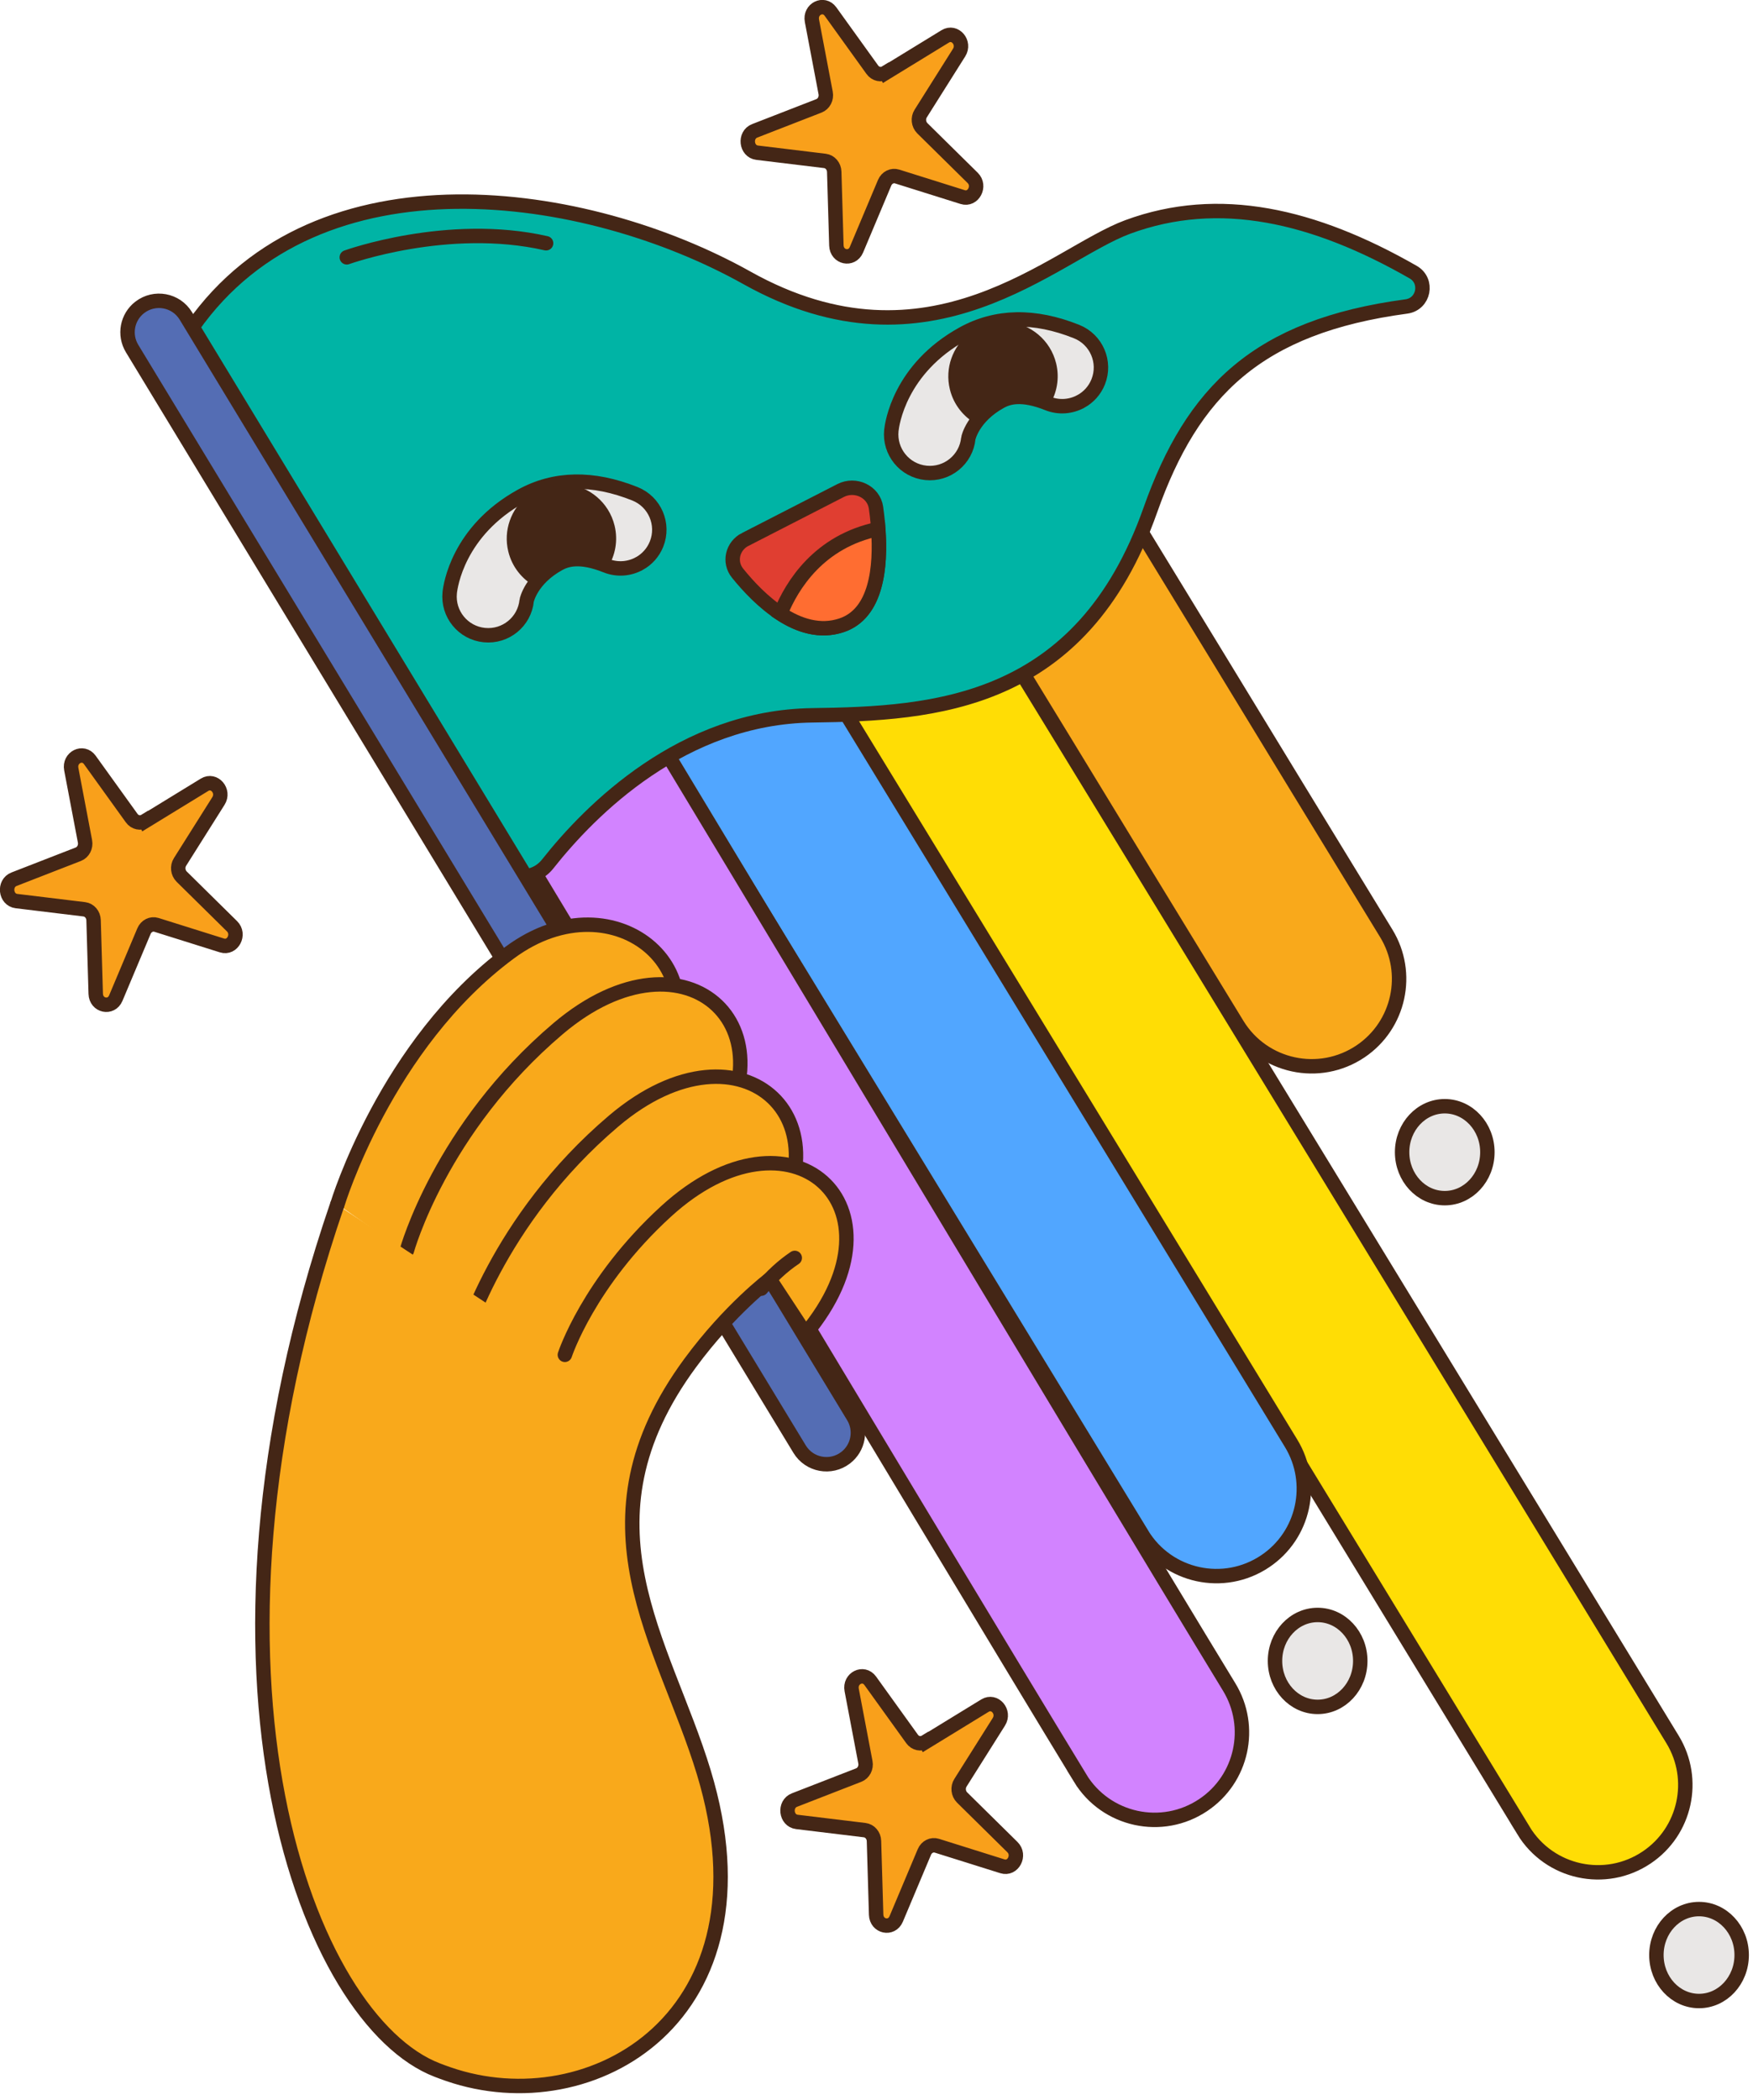 <svg width="243" height="291" viewBox="0 0 243 291" fill="none" xmlns="http://www.w3.org/2000/svg">
<path d="M211.19 253.67C191.58 221.51 133.78 126.75 114.79 95.84C111.39 90.31 112.97 83.09 118.35 79.47C124.06 75.62 131.82 77.3 135.42 83.17C155.13 115.26 212.99 210.12 231.85 241.06C235.22 246.59 233.64 253.79 228.27 257.4C222.55 261.25 214.77 259.56 211.18 253.67H211.19Z" fill="#FFDD05" stroke="#442616" stroke-width="2" stroke-miterlimit="10"/>
<path d="M158.31 212.62C138.7 180.46 80.9 85.7 61.91 54.79C58.51 49.26 60.09 42.04 65.47 38.42C71.18 34.57 78.94 36.25 82.54 42.12C102.25 74.21 160.11 169.07 178.97 200.01C182.34 205.54 180.76 212.74 175.39 216.35C169.67 220.2 161.89 218.51 158.3 212.62H158.31Z" fill="#51A6FF" stroke="#442616" stroke-width="2" stroke-miterlimit="10" stroke-linecap="round"/>
<path d="M149.73 246.4C130.12 214.24 64.55 104.65 45.56 73.74C42.16 68.21 43.74 60.99 49.12 57.37C54.83 53.52 62.59 55.2 66.19 61.07C85.9 93.16 151.53 202.85 170.39 233.79C173.76 239.32 172.18 246.52 166.81 250.13C161.09 253.98 153.31 252.29 149.72 246.4H149.73Z" fill="#D283FF" stroke="#442616" stroke-width="2" stroke-miterlimit="10" stroke-linecap="round"/>
<path d="M171.51 141.99C151.85 109.87 143.81 96.43 124.77 65.56C121.36 60.04 122.92 52.82 128.3 49.18C134 45.32 141.77 46.99 145.38 52.85C165.14 84.9 173.24 98.44 192.16 129.34C195.54 134.86 193.98 142.06 188.61 145.69C182.89 149.55 175.11 147.87 171.51 141.99Z" fill="#F9A91B" stroke="#442616" stroke-width="2" stroke-miterlimit="10"/>
<path d="M26.56 50.26C25.63 48.73 25.67 46.78 26.7 45.31C44.09 20.54 81.25 26.04 103.53 38.5C128.98 52.74 146.09 35.22 156.33 31.45C168.97 26.79 182.11 29.82 195.89 37.71C198.02 38.93 197.39 42.14 194.96 42.47C174.35 45.23 165.29 54.2 159.45 70.71C149.9 97.71 129.52 98.9 112.59 99.13C94.64 99.38 81.91 112.15 75.92 119.73C73.95 122.23 70.1 122 68.45 119.28L44.86 80.39L26.58 50.26H26.56Z" fill="#00B4A5" stroke="#442616" stroke-width="2" stroke-miterlimit="10"/>
<path d="M88.62 78.1C87.26 78.85 85.59 79.01 84.03 78.39C80.36 76.92 78.52 77.54 77.45 78.13C73.61 80.25 73.01 83.2 73.01 83.22C72.71 86.17 70.08 88.31 67.13 88.01C64.18 87.71 62.04 85.08 62.34 82.13C62.43 81.27 63.45 73.6 72.27 68.73C76.87 66.19 82.17 66.09 88.02 68.43C90.77 69.53 92.11 72.65 91.01 75.4C90.53 76.6 89.67 77.52 88.63 78.1H88.62Z" fill="#E9E7E6" stroke="#442616" stroke-width="2" stroke-miterlimit="10"/>
<path d="M73.07 68.74C70.86 70.53 69.74 73.49 70.46 76.43C70.98 78.57 72.37 80.26 74.15 81.25C74.62 80.53 76.16 78.62 79.6 77.78C80.56 77.54 82.03 77.43 84.23 78.67C85.29 76.99 85.7 74.91 85.19 72.83C84.4 69.6 81.64 67.37 78.5 67.08C78.02 67.15 77.53 67.24 77.05 67.36C75.57 67.72 74.25 68.19 73.07 68.73V68.74Z" fill="#442616"/>
<path d="M149.84 55.62C148.48 56.37 146.81 56.53 145.25 55.91C141.58 54.44 139.74 55.06 138.67 55.65C134.83 57.77 134.23 60.72 134.23 60.74C133.93 63.69 131.3 65.83 128.35 65.53C125.4 65.23 123.26 62.6 123.56 59.65C123.65 58.79 124.67 51.12 133.49 46.25C138.09 43.71 143.39 43.61 149.24 45.95C151.99 47.05 153.33 50.17 152.23 52.92C151.75 54.12 150.89 55.04 149.85 55.62H149.84Z" fill="#E9E7E6" stroke="#442616" stroke-width="2" stroke-miterlimit="10"/>
<path d="M134.28 46.26C132.07 48.05 130.95 51.01 131.67 53.95C132.19 56.09 133.58 57.78 135.36 58.77C135.83 58.05 137.37 56.14 140.81 55.3C141.77 55.06 143.24 54.95 145.44 56.19C146.5 54.51 146.91 52.43 146.4 50.35C145.61 47.12 142.85 44.89 139.71 44.6C139.23 44.67 138.74 44.76 138.26 44.88C136.78 45.24 135.46 45.71 134.28 46.25V46.26Z" fill="#442616"/>
<path d="M19.38 42.59C21.44 41.01 24.41 41.56 25.76 43.78L65.61 109.47L118.29 196.3C119.44 198.2 118.98 200.66 117.22 202.01C115.16 203.59 112.19 203.04 110.84 200.82L58.66 114.82L18.31 48.3C17.16 46.4 17.62 43.94 19.38 42.59Z" fill="#546DB4" stroke="#442616" stroke-width="2" stroke-miterlimit="10"/>
<path d="M103.32 74.75L116.52 67.98C118.58 66.92 121.12 68.15 121.43 70.35C122.21 75.84 122.48 84.69 116.67 86.64C110.82 88.61 105.21 83.11 102.24 79.43C101 77.89 101.52 75.66 103.32 74.74V74.75Z" fill="#E03E31" stroke="#442616" stroke-width="2" stroke-miterlimit="10"/>
<path d="M108.18 85.03C110.73 86.7 113.67 87.66 116.67 86.65C121.51 85.02 122.12 78.59 121.74 73.31C113.55 75 109.79 81.06 108.18 85.03Z" fill="#FF6D31" stroke="#442616" stroke-width="2" stroke-miterlimit="10"/>
<path d="M58.29 174.95C67.19 160.52 84.75 140.12 84.75 140.12L89.9 148.96C101.53 135.52 85.48 121.06 70.67 132C53.45 144.71 46.78 166.88 46.78 166.88" fill="#F9A91B"/>
<path d="M58.29 174.95C67.19 160.52 84.75 140.12 84.75 140.12L89.9 148.96C101.53 135.52 85.48 121.06 70.67 132C53.45 144.71 46.78 166.88 46.78 166.88" stroke="#442616" stroke-width="2" stroke-miterlimit="10" stroke-linecap="round"/>
<path d="M56.4 173.3C56.4 173.3 61.03 156.4 77.35 142.56C95.32 127.32 111.63 143.11 96.9 160.78L91.75 151.94C91.75 151.94 77.5 168.04 68.6 182.46" fill="#F9A91B"/>
<path d="M56.4 173.3C56.4 173.3 61.03 156.4 77.35 142.56C95.32 127.32 111.63 143.11 96.9 160.78L91.75 151.94C91.75 151.94 77.5 168.04 68.6 182.46" stroke="#442616" stroke-width="2" stroke-miterlimit="10" stroke-linecap="round"/>
<path d="M64.12 186.09C64.12 186.09 68.75 169.19 85.07 155.35C103.04 140.11 119.35 155.9 104.62 173.57L99.47 164.73C99.47 164.73 86.28 176.81 77.38 191.24" fill="#F9A91B"/>
<path d="M64.12 186.09C64.12 186.09 68.75 169.19 85.07 155.35C103.04 140.11 119.35 155.9 104.62 173.57L99.47 164.73C99.47 164.73 86.28 176.81 77.38 191.24" stroke="#442616" stroke-width="2" stroke-miterlimit="10" stroke-linecap="round"/>
<path d="M78.3 187.75C78.3 187.75 81.57 177.71 92.31 167.89C109.69 151.98 126.4 167.17 111.67 184.84L106.7 177.28C106.7 177.28 101.13 181.48 95.7 188.85C79.33 211.04 92.08 227.53 97.56 245.61C107.82 279.42 82.05 294.32 62.14 287.43C61.63 287.25 61.12 287.07 60.61 286.87C42.75 280.02 24.25 232.69 46.74 166.97" fill="#F9A91B"/>
<path d="M78.3 187.75C78.3 187.75 81.57 177.71 92.31 167.89C109.69 151.98 126.4 167.17 111.67 184.84L106.7 177.28C106.7 177.28 101.13 181.48 95.7 188.85C79.33 211.04 92.08 227.53 97.56 245.61C107.82 279.42 82.05 294.32 62.14 287.43C61.63 287.25 61.12 287.07 60.61 286.87C42.75 280.02 24.25 232.69 46.74 166.97" stroke="#442616" stroke-width="2" stroke-miterlimit="10" stroke-linecap="round"/>
<path d="M105.53 178.58C106.95 176.87 108.5 175.44 110.17 174.32L105.53 178.58Z" fill="#F9A91B"/>
<path d="M105.53 178.58C106.95 176.87 108.5 175.44 110.17 174.32" stroke="#442616" stroke-width="2" stroke-miterlimit="10" stroke-linecap="round"/>
<path d="M48.07 35.66C48.07 35.66 62.08 30.6 75.7 33.71" stroke="#442616" stroke-width="2" stroke-miterlimit="10" stroke-linecap="round"/>
<path d="M122.8 10.08L131.03 5.04C132.37 4.22 133.82 5.91 132.95 7.29L127.63 15.73C127.22 16.37 127.32 17.24 127.85 17.77L134.83 24.65C135.97 25.77 134.92 27.78 133.44 27.31L124.36 24.46C123.67 24.24 122.93 24.61 122.63 25.32L118.72 34.61C118.08 36.12 115.99 35.67 115.94 34.01L115.64 23.81C115.62 23.03 115.07 22.39 114.35 22.3L104.95 21.16C103.42 20.97 103.17 18.69 104.62 18.13L113.52 14.67C114.2 14.41 114.6 13.64 114.45 12.88L112.55 2.88C112.24 1.25 114.18 0.29 115.12 1.6L120.92 9.66C121.36 10.28 122.16 10.45 122.79 10.06L122.8 10.08Z" fill="#F9A01B" stroke="#442616" stroke-width="2" stroke-miterlimit="10"/>
<path d="M128.31 241.4L136.54 236.36C137.88 235.54 139.33 237.23 138.46 238.61L133.14 247.05C132.73 247.69 132.83 248.56 133.36 249.09L140.34 255.97C141.48 257.09 140.43 259.1 138.95 258.63L129.87 255.78C129.18 255.56 128.44 255.93 128.14 256.64L124.23 265.93C123.59 267.44 121.5 266.99 121.45 265.33L121.15 255.13C121.13 254.35 120.58 253.71 119.86 253.62L110.46 252.48C108.93 252.29 108.68 250.01 110.13 249.45L119.03 245.99C119.71 245.73 120.11 244.96 119.96 244.2L118.06 234.2C117.75 232.57 119.69 231.61 120.63 232.92L126.43 240.98C126.87 241.6 127.67 241.77 128.3 241.38L128.31 241.4Z" fill="#F9A01B" stroke="#442616" stroke-width="2" stroke-miterlimit="10"/>
<path d="M20.13 113.79L28.36 108.75C29.7 107.93 31.15 109.62 30.28 111L24.96 119.44C24.55 120.08 24.65 120.95 25.18 121.48L32.16 128.36C33.3 129.48 32.25 131.49 30.77 131.02L21.69 128.17C21 127.95 20.26 128.32 19.96 129.03L16.05 138.32C15.41 139.83 13.32 139.38 13.27 137.72L12.97 127.52C12.95 126.74 12.4 126.1 11.68 126.01L2.28 124.87C0.75 124.68 0.5 122.4 1.95 121.84L10.85 118.38C11.53 118.12 11.93 117.35 11.78 116.59L9.88 106.59C9.57 104.96 11.51 104 12.45 105.31L18.25 113.37C18.69 113.99 19.49 114.16 20.12 113.77L20.13 113.79Z" fill="#F9A01B" stroke="#442616" stroke-width="2" stroke-miterlimit="10"/>
<path d="M200.27 166.04C203.534 166.04 206.18 163.188 206.18 159.67C206.18 156.152 203.534 153.3 200.27 153.3C197.006 153.3 194.36 156.152 194.36 159.67C194.36 163.188 197.006 166.04 200.27 166.04Z" fill="#E9E7E6" stroke="#442616" stroke-width="2" stroke-miterlimit="10"/>
<path d="M182.65 236.54C185.914 236.54 188.56 233.688 188.56 230.17C188.56 226.652 185.914 223.8 182.65 223.8C179.386 223.8 176.74 226.652 176.74 230.17C176.74 233.688 179.386 236.54 182.65 236.54Z" fill="#E9E7E6" stroke="#442616" stroke-width="2" stroke-miterlimit="10"/>
<path d="M235.52 277.3C238.784 277.3 241.43 274.448 241.43 270.93C241.43 267.412 238.784 264.56 235.52 264.56C232.256 264.56 229.61 267.412 229.61 270.93C229.61 274.448 232.256 277.3 235.52 277.3Z" fill="#E9E7E6" stroke="#442616" stroke-width="2" stroke-miterlimit="10"/>
</svg>
